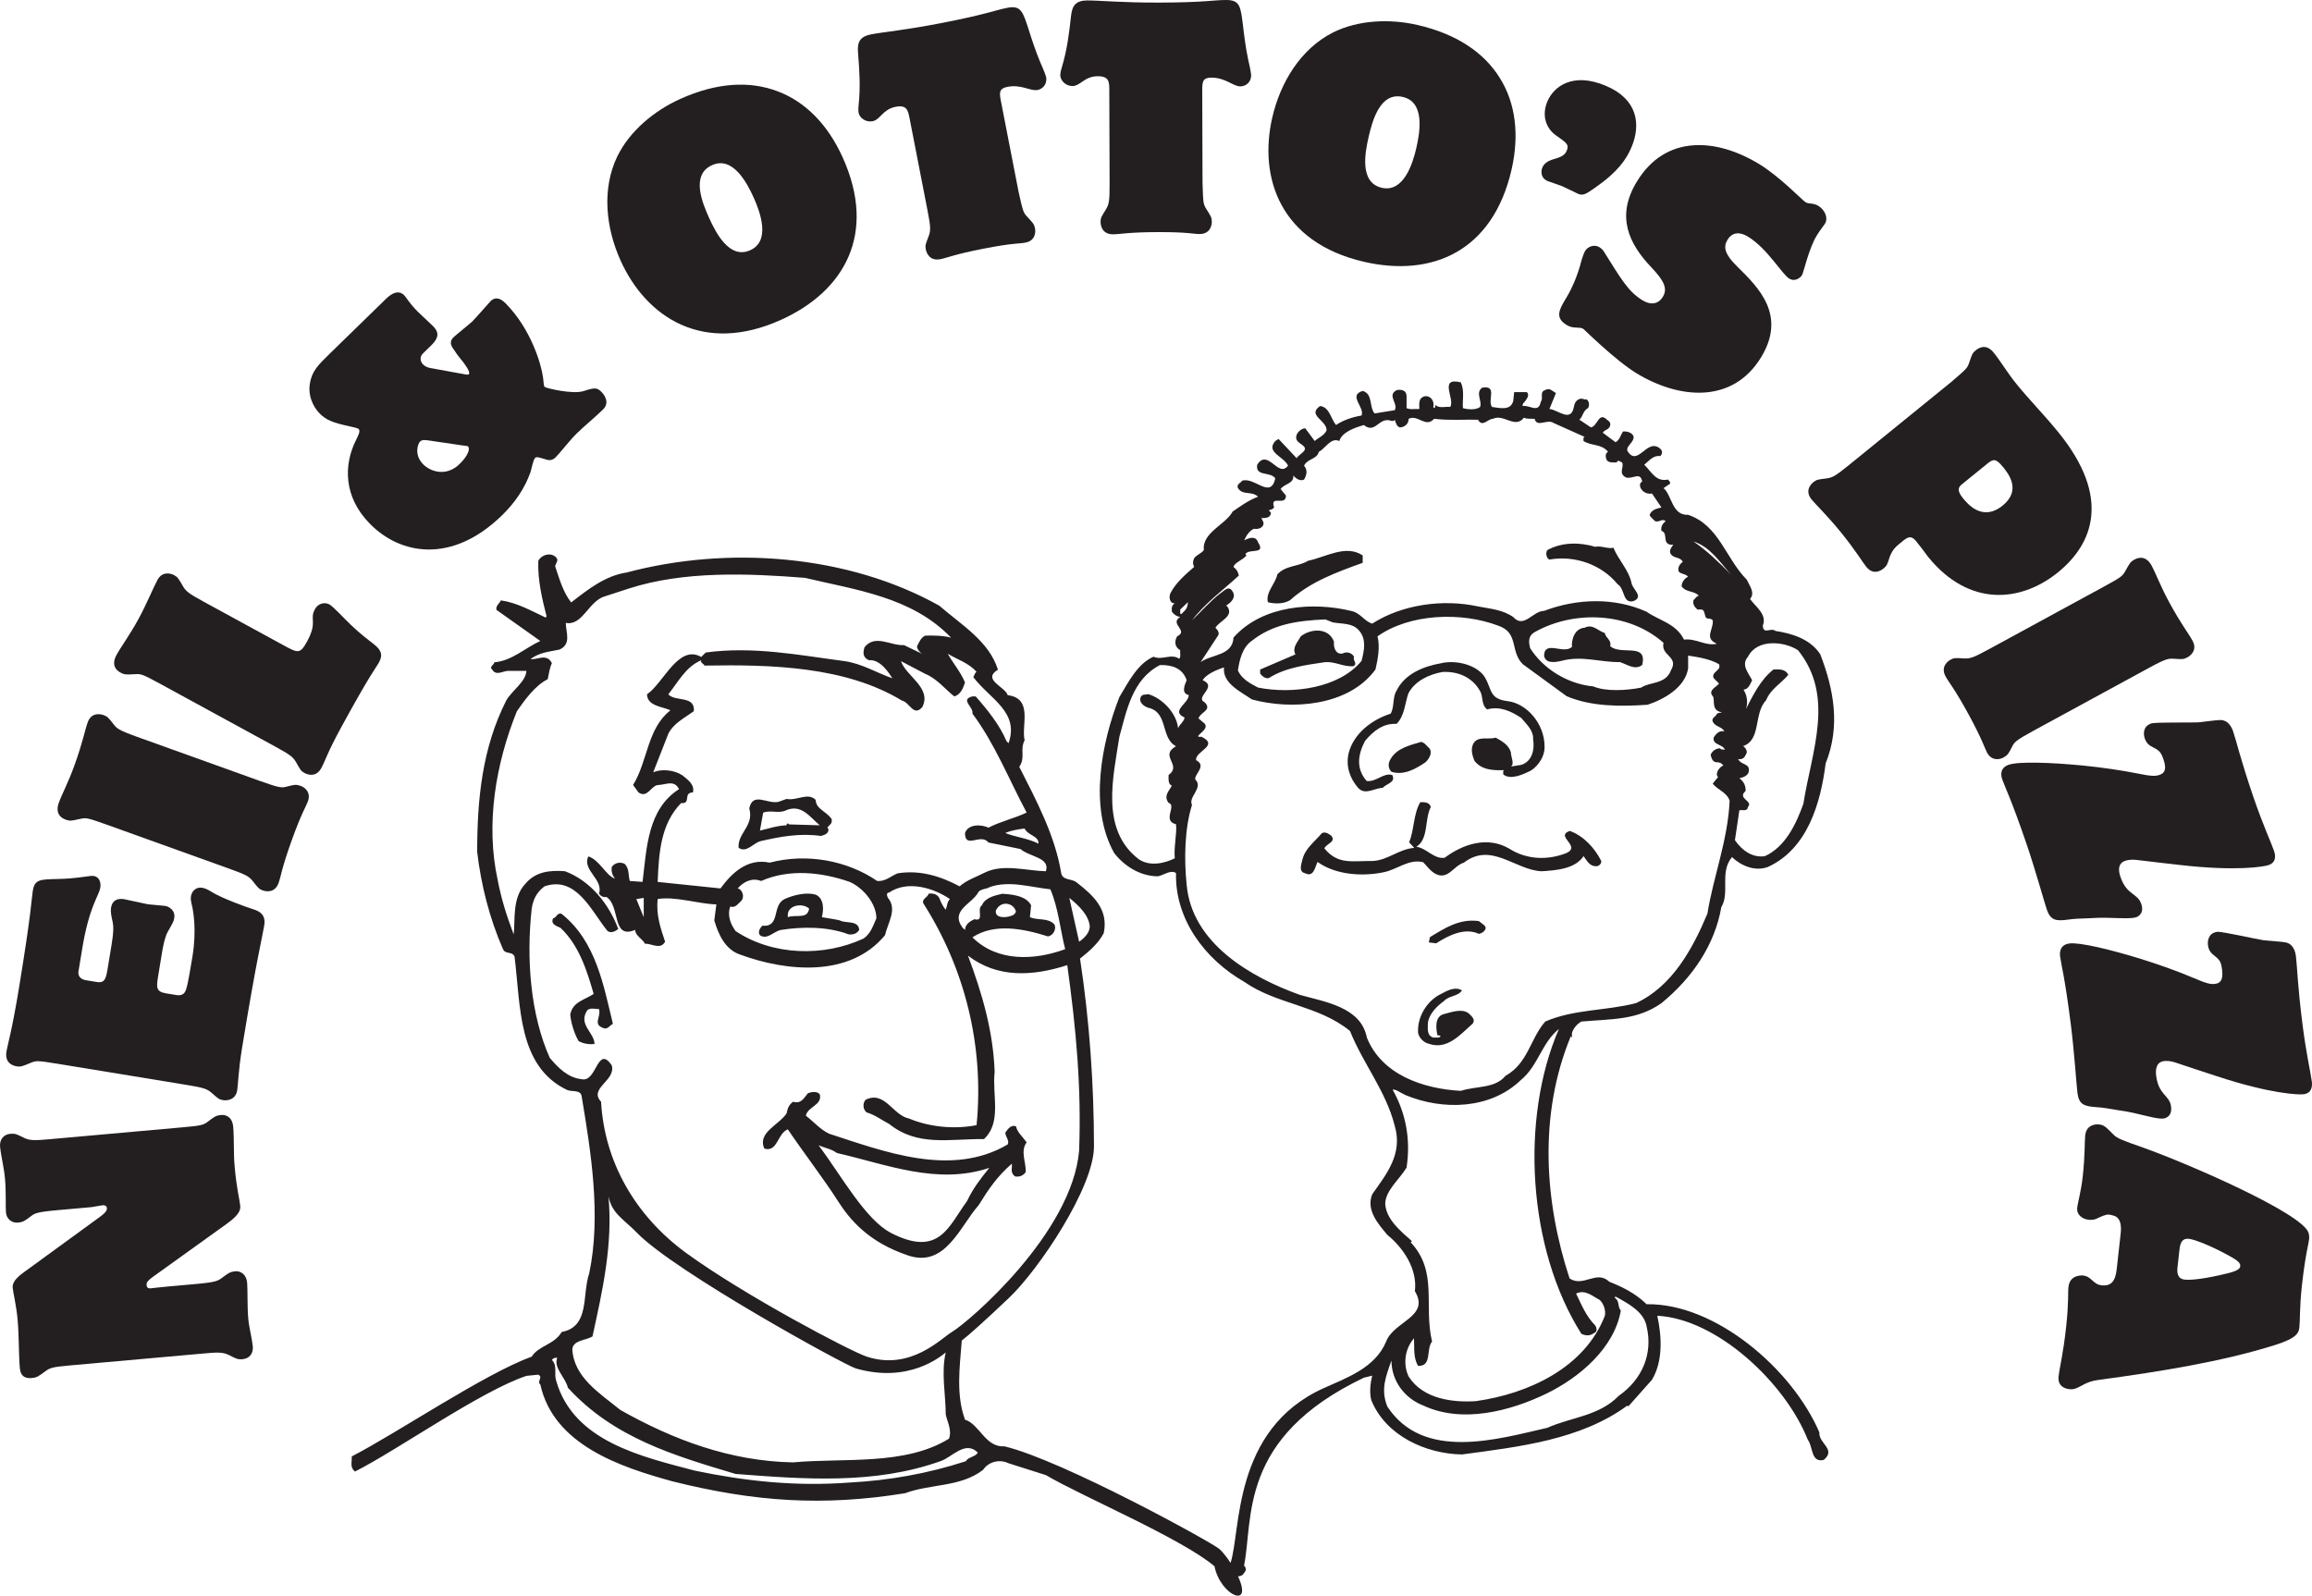 <?xml version="1.0" encoding="utf-8"?>
<!-- Generator: Adobe Illustrator 16.0.0, SVG Export Plug-In . SVG Version: 6.00 Build 0)  -->
<!DOCTYPE svg PUBLIC "-//W3C//DTD SVG 1.1//EN" "http://www.w3.org/Graphics/SVG/1.1/DTD/svg11.dtd">
<svg version="1.1" id="Layer_1" xmlns="http://www.w3.org/2000/svg" xmlns:xlink="http://www.w3.org/1999/xlink" x="0px" y="0px"
	 width="579.488px" height="400px" viewBox="-114.745 -79.205 579.488 400" enable-background="new -114.745 -79.205 579.488 400"
	 xml:space="preserve">
<path fill="#231F20" d="M81.071,153.898c5.128-0.818,11.59-0.893,16.863,1.112c1.116,0.148,2.083-0.146,2.673-1.112
	c-0.146-2.526-3.564-1.559-4.828-2.379c-1.187-0.296-2.97-0.519-4.532-0.816c0.446-1.633,0.669-4.68-1.558-5.646
	c-2.379-0.669-5.498,0.074-7.8,1.116c-3.269,1.633-0.891,7.056-5.572,6.684c-0.592,0.594-1.188,1.559-0.592,2.379
	C77.583,156.498,79.215,154.192,81.071,153.898z M82.707,150.182c0-2.524,3.715-3.117,5.348-1.633
	c-0.375,2.748-3.195,1.413-5.348,2.153V150.182z M93.7,126.113c-1.262-1.93-3.936-2.449-4.01-4.827
	c-2.008-1.931-4.681,0.298-7.278-0.223l-2.083,0.743c-2.745,0.595-6.386-2.601-7.278,1.636c1.264,4.382-2.97,6.164-2.673,9.876
	c1.932,1.339,3.566-1.038,5.35-1.633c5.124-1.19,10.027-2.079,15.299-1.337c0.668-0.224,1.635-0.37,1.858-1.338
	c0-0.297,0.075-0.595-0.296-0.742C93.253,127.452,93.922,127.305,93.7,126.113z M83.005,127.452l-0.297-0.296
	c-0.15,0.147-0.37,0.296-0.296,0.52c-2.379,0.074-4.757,0.889-6.686,1.335l0.816-4.53c2.079-0.666,3.786,0.295,5.644-0.521
	c3.937-1.785,6.166,1.782,8.543,3.716L83.005,127.452z M36.431,178.484c1.112,0.521,1.632-0.668,2.45-1.038
	c-2.305-9.362-4.163-20.65-12.852-27.558c-1.114-0.446-1.338,1.041-2.154,1.112c-0.667,1.56,0.965,1.93,1.858,2.376
	c4.603,4.311,6.611,10.625,8.318,16.565c-2.303,1.561-5.199,1.932-5.866,5.124c0.148,2.082,1.038,4.905,2.079,6.686
	c1.187,0.671,2.525,0.893,4.01,0.744c-0.073-2.823-3.862-4.68-2.079-8.025c0.596-1.335,2.229-0.664,3.196-0.74
	C35.983,175.737,33.753,177.52,36.431,178.484z M82.707,203.889c4.086,6.017,9.285,12.812,12.395,17.715
	c3.111,4.902,7.798,10.586,17.828,13.926c9.291,3.099,12.937-7.352,17.617-12.624c2.378-3.864,4.678-7.282,8.318-10.398
	c0.149,1.112-0.519,2.227,0.816,3.193c1.116,0.148,2.008-0.148,2.676-1.115c0.074-2.451-1.411-5.274,0.223-7.428
	c-1.116-1.56-2.303-2.45-2.674-4.011c-1.263-0.521-2.079,0.744-2.675,1.56c0,1.037,1.116,2.005,0.596,2.972
	c-14.113,8.317-30.976,1.781-44.718-2.675c-2.155-0.967-3.938-3.048-5.866-4.53c0.444-2.304,4.157-2.6,3.49-5.351
	c-0.667-0.891-2.153-0.593-2.97-0.296c-1.04,1.263-1.709,2.746-3.716,2.155c-1.114,0.742-1.411,1.782-1.632,2.897
	c-1.858,2.895-7.428,4.828-5.573,8.84C80.182,209.683,80.031,205.003,82.707,203.889z M95.038,209.832
	c12.406,2.823,25.107,8.098,38.182,3.716c-2.154,2.674-4.083,5.125-5.572,8.317c-4.605,6.24-6.918,14.225-19.015,8.024
	c-6.493-3.329-12.555-14.487-18.199-21.988C91.991,208.569,93.626,208.792,95.038,209.832z M273.604,61.064
	c6.389-1.114,13.074,1.262,17.086,6.165c1.932,1.189,1.19,4.979,4.012,4.237c2.674-1.114-0.3-2.972-0.521-4.533
	c-0.67-3.269-3.27-5.719-4.531-8.84c-1.339,0.374-3.194-0.593-4.533-0.22c-3.936-1.19-8.392-1.19-12.033,0.816
	C272.562,59.43,272.863,60.768,273.604,61.064z M253.251,174.714c-1.782-1.112-4.083-0.223-5.866,0.226
	c-2.6,0.519-2.229,3.49-1.856,5.347c0.295,0.074,0.594,0,0.815,0.299c-0.446,0.518-1.262,0.224-1.858,0.295
	c-1.705-0.52-1.335-2.377-1.335-3.787c0.373-2.153,2.153-4.013,4.011-5.351c1.262-1.411,3.489-1.112,4.531-2.673
	c-1.637-1.041-3.64,0-5.126,0.815c-3.79,1.783-6.167,6.018-5.869,9.882c0.298,1.262,1.413,2.374,2.675,2.673
	c4.679,1.635,7.948-2.378,10.994-5.049C255.185,176.277,253.994,175.46,253.251,174.714z M208.609,71.241
	c5.199-4.679,11.81-7.057,18.197-9.36v-1.856c-4.231-2.825-9.285,0.445-13.667,1.334c-2.374,1.489-5.645,1.118-7.726,3.421
	c-0.518,2.449-2.971,4.458-2.377,6.98C204.819,72.208,207.047,72.208,208.609,71.241z M288.833,82.753
	c0.448-1.485-1.189-2.078-1.337-3.269c-1.709-0.521-3.046-2.376-5.051-1.337c-2.379,0.147-3.346,2.749-3.195,4.828
	c-2.153,1.932-6.833-1.784-6.981,2.155c0.294,2.078,2.823,1.707,4.308,1.336c5.199-1.412,9.655,0.371,14.707,0.298
	c2.005,0.667,3.712,2.08,5.571,0.742C298.268,81.715,291.508,85.206,288.833,82.753z M297.97,247.734
	c-2.822-2.745-6.018-4.307-9.359-5.645c-3.196-3.044-6.465,1.486-9.952-0.816c-6.315-19.24-7.8-41.081,0.296-60.688l0.296,0.295
	v-1.113c0.294-1.112,1.262-2.302,2.377-2.897c7.654-0.669,13.892-0.297,20.056-4.604c7.8-6.39,13.371-14.633,15.006-24.067
	c2.229-3.715-0.519-8.69,2.673-12.553c2.229,2.151,5.795,3.71,9.064,2.449c9.807-4.534,13.148-15.822,14.412-25.926
	c3.789-9.359,2.004-18.719-1.338-27.336c-2.45-3.863-7.205-5.273-11.215-5.87c-1.19-0.965-3.045,1.042-3.195-1.335
	c1.116-2.823-1.707-4.606-3.194-6.686c1.339-1.56-0.149-3.345-0.818-4.828c-5.346-5.422-6.979-13.667-14.704-16.268
	c-4.089,0.223-4.089-5.051-6.167-6.685l1.634-1.115c0.146-0.444-0.298-0.741-0.518-1.04c-3.047,0.668-4.162-2.005-5.943-3.715
	c1.261-1.042,2.302-2.451,4.01-2.154c0.592-0.667,0.592-1.262,0-1.858c-3.344-2.897-5.645,4.828-8.243,0.521
	c-0.374-1.188,1.632-2.079,1.561-3.492c-0.15-0.965-1.561-1.485-2.677-1.336c-0.593,0.891-0.814,2.152-1.855,2.674l-3.195-2.379
	c0.446-0.742,1.19-0.669,1.635-1.335c0.52-0.82,0.224-1.412-0.597-1.934c-2.079-2.078-2.303,1.634-4.008,1.934l-2.899-1.934
	c0.967-0.816,0.82-2.152,2.157-2.897c0.593-0.742,0.148-2.525-0.818-2.154c-1.263-0.667-2.451,0.296-2.675,1.634
	c-0.671,4.383-4.013,0.894-6.166,0.742l1.635-4.012c-0.893-0.445-1.561-1.411-2.676-0.742c-1.56,0.446-0.369,2.08-1.113,2.897
	c-0.592,3.047-2.674,0.818-4.53,1.115c-0.146-0.518,0.224-0.816,0.521-1.115c0.446-0.667,1.262-1.558,0.521-2.375h-3.196
	l-0.222,2.152c-0.592,2.528-3.269,1.858-5.349,1.561c-1.187-1.783,1.484-5.497-2.449-4.828c-1.782,1.262,0.074,3.416-0.522,4.828
	c-1.112,0.891-3.342,0.593-4.306,0.297c-0.148-2.154,0.444-4.31-0.519-6.462c-5.721-1.412-1.341,4.308-2.675,6.165
	c-1.268-0.148-2.75,0.446-3.716-0.52c0,0.296,0.075,0.667-0.297,0.816l-0.224-0.297c0.369-1.261-0.521-2.897-2.153-2.673
	c-1.783,0.52-1.265,2.154-1.339,3.193c-1.112-0.073-2.303,0.226-3.195-0.222v-2.97c0-1.411-1.112-1.783-2.449-1.56
	c-2.6,1.338,0.448,3.345-0.519,5.051c-1.708,0.298-3.417,0.521-5.052,0.816c-1.413-1.707-0.375-4.899-2.972-5.645
	c-3.788,1.117,0.595,4.087-0.294,6.168c-2.306,0.373-4.68,1.188-6.389,2.377c-1.337-1.561-1.635-4.531-4.012-4.755
	c-3.343,2.303,1.71,3.566,1.634,6.093c-0.596,1.335-2.005,1.781-2.969,2.673l-2.38-3.195c-0.966,0.073-1.782,0.818-2.152,1.634
	c-0.522,1.485,0.665,1.932,1.557,2.674c1.635,1.263-1.037,2.154-1.557,3.195l-4.533-4.83l-0.817,0.521
	c-2.523,2.825,2.154,3.863,3.195,6.166c-2.449,3.269-5.051-4.458-7.726-0.226c-0.521,3.045,3.27,1.635,4.53,3.416
	c-1.187,5.35-5.199-0.445-8.318,0.596c-0.37,0.593-1.486,0.893-1.04,1.858c1.265,1.931,3.343,0.594,5.052,2.154
	c-2.303,0.816-4.531,2.45-6.387,3.715c-1.711,3.268-7.726,5.271-7.207,9.656c-0.743,0.967-1.783,1.112-2.449,2.079
	c-0.373,0.891-0.373,1.261,0,2.152c-2.157,1.859-4.608,4.012-5.869,6.462c-0.521,0.893-0.37,2.675,1.038,2.675
	c-0.815,0.445-0.815,1.262-0.74,2.08c0.519,0.741,1.261,1.187,2.077,1.337c-2.823,1.706,2.229,3.416-0.742,4.828
	c-0.74,1.188-0.669,2.673,0.742,3.487c-0.072,0.745,0.224,1.563-0.225,2.158c-2.005-1.413-4.306,0.445-6.459-0.521
	c-3.937,1.708-6.24,6.24-8.543,10.103c-4.457,11.366-7.726,27.559-1.338,39.073c2.45,3.193,6.462,5.866,10.994,5.866
	c1.486-0.298,3.197-1.708,4.533-0.817c-0.298,11.514,7.204,21.619,17.087,27.263c8.17,5.721,18.643,5.869,26.518,12.332
	c3.343,8.318,8.987,15.003,11.214,23.77c2.082,7.056-2.08,12.108-5.644,17.158c-1.56,3.861,1.336,7.279,3.787,10.177
	c4.013,3.269,7.58,8.54,6.91,14.111c3.861,6.463-5.275,7.504-7.206,12.628c-2.747,6.611-9.854,9.07-15.748,11.735
	c-22.878,10.345-20.622,35.943-23.256,43.756c-0.789-1.219-1.769-2.552-2.787-3.477c-1.763-1.604-39.317-22.251-53.878-25.74
	c-4.828,0.301-6.239-5.568-9.88-6.685c-2.303-6.165-1.337-13.223-0.816-19.832c1.847-1.449,5.581-4.757,11.875-10.736
	c7.427-7.056,21.257-27.668,21.257-37.919c0-15.38-1.116-31.567-3.495-47.096c2.153-1.708,4.607-3.787,5.943-6.387
	c1.264-6.015-2.673-9.508-6.981-12.85c-1.262-0.818-3.49-0.37-3.712-2.378c-1.561-9.286-6.166-17.977-10.476-26.444
	c1.634-2.45,0.075-4.162,1.338-6.685c-0.893-3.641,2.229-10.474-4.235-11.291c-0.667-2.154-6.537-3.863-2.451-6.389
	c-2.228-7.131-9.136-11.215-14.707-16.043C97.719,59.778,67.708,57.55,42.305,64.31c-5.349,0.815-9.582,4.16-13.891,7.503
	c-2.005-2.525-2.97-5.944-4.012-9.065c0.075-0.741,0.967-1.413,0.297-2.154c-1.262-1.487-3.787-0.742-4.529,0.818
	c-0.15,4.977,0.963,9.434,2.078,13.891l-0.23,0.3c-3.64-1.708-7.133-3.712-11.217-4.308c-0.371,0.818-1.336,1.338-1.115,2.379
	c3.641,2.6,7.355,5.201,10.994,7.798c-3.861,1.783-7.129,4.977-11.512,5.348c-0.075,0.667-1.413,1.115-0.521,1.858
	c1.04,1.707,2.823,0.149,4.235,0.298h4.31c-0.148,2.75-3.566,4.828-5.052,7.427c-6.017,11.888-7.282,24.663-7.282,37.956
	c0.967,8.324,3.122,16.716,6.466,24.37c0.667,1.411,2.302,0.444,2.897,1.855c1.56,12.329,0.742,27.484,13.146,33.426
	c1.264,0.594,3.566-0.222,3.716,1.858c2.228,13.371,4.902,29.637,1.855,44.121c-1.855,5.425,0.225,13.371-6.906,14.707
	c-1.858,3.196-5.795,3.418-7.503,6.168c-11.958,4.384-33.599,19.081-45.112,25.024c0.075,1.484-0.52,2.749,0.817,3.79
	c10.844-5.499,31.445-20.124,42.959-23.984l2.972-0.301c1.334,0.672-0.449,1.636,0.517,2.452
	c3.344,15.229,20.206,20.728,33.13,24.291c20.502,5.122,37.659,6.312,58.312,2.972c6.312-2.38,13.966-1.487,19.535-5.869
	c1.487-2.155,4.235-2.675,6.39-1.637l9.359,2.972c9.063,5.349,33.854,15.787,42.248,22.844c1.482,7.386,9.795,10.885,5.896,2.528
	c0.611-0.02,1.171-0.207,1.514-0.831c0.593-0.669,0.593-1.263,0-1.859c2.378-11.661-1.578-32.035,30.039-47.103l2.08-0.516
	c-0.446,1.857-0.741,4.16-0.224,6.165c3.642,8.915,13.669,13.445,22.733,13.591c14.335-1.93,29.712-3.638,41.447-12.254l0.225,0.222
	l5.941-6.685c2.823-4.683,2.451-10.996,1.336-16.046c14.934,0.741,32.077,16.81,37.722,31.073c1.339,1.708,0.742,5.866,4.012,5.052
	c3.196-2.675-1.338-4.086-1.114-6.908C334.354,263.803,315.053,247.44,297.97,247.734z M322.779,119.079
	c0.074-1.261-0.446-2.377-1.559-3.193c0.74-0.149,2.303-0.597,2.377-1.858c0.222-1.932-2.005-1.412-2.675-2.97
	c0.892,0.222,1.637-0.3,1.858-1.041c0.668-0.742,0.076-1.633-0.522-2.155h-0.223c4.757-1.483,2.676-8.172,5.869-11.513
	c1.187-2.897,3.79-4.232,5.571-6.387c-0.74-1.634-2.6-1.339-3.712-1.339c-3.202,2.495-5.181,6.526-6.907,9.925
	c0.538-1.607,0.341-3.382-0.599-4.873c1.265-0.074,1.711-1.483,2.157-2.377c-0.967-1.858-2.825-3.863-1.042-5.869
	c2.302-4.606,9.139-3.863,12.554-1.636c9.284,11.59,3.418,25.257,1.337,38.481c-1.783,4.977-4.454,10.771-9.655,13.145
	c-3.121,0.446-5.719-1.411-7.504-4.01l1.115-7.502c0.744-0.148,2.005,0.372,2.155-0.816
	C324.786,121.53,320.552,121.01,322.779,119.079z M158.401,153.08c-0.074,1.633-1.412,2.897-2.674,3.79
	c-0.82-3.642-1.637-7.282-2.454-10.995C155.652,147.805,158.177,150.182,158.401,153.08z M152.235,158.725
	c-7.651,2.823-17.012,3.267-23.249-2.968c5.569-3.642,12.777-2.157,18.941-0.227c1.338-0.22,2.155-1.858,1.634-2.971
	c-1.558-1.783-4.233-0.967-6.165-1.857l0.298-2.971c-1.261-2.523-5.2-2.75-7.206-2.896c-1.932,0.446-4.307,0.962-5.124,2.896
	c-1.411,0.892,0.743,4.161-1.856,3.491c-1.188,0.521-2.305,1.263-2.379,2.675l-0.593-0.521c-3.269-4.456,2.45-5.939,4.012-9.063
	c0.742-0.744,2.377-0.744,2.674-1.112c4.902-1.782,10.326,0,15.301,0.521C150.526,148.4,150.972,153.749,152.235,158.725z
	 M134.851,149.07c1.227-2.71,4.588-1.947,5.053,0.294l-0.225,0.298C139.67,150.56,134.473,151.705,134.851,149.07z M145.548,132.28
	c-2.599-1.339-6.315-1.781-8.32-2.674c1.487-0.67,3.492-0.964,4.83-1.116C143.023,130.349,145.622,130.275,145.548,132.28z
	 M130.022,89.196c-0.517,0.371-0.517,0.891-0.816,1.338c4.161,5.495,11.588,8.689,8.84,16.563l-0.52-0.518
	c-1.709-4.086-4.905-8.024-7.727-11.217h-0.816c-3.196,0.816,0.371,2.674,0,4.307c5.645,7.578,9.136,16.492,13.593,24.812
	c-2.899,1.41-6.539,2.229-9.583,3.788c-1.487-0.742-4.979-1.113-5.869,1.338c0,4.161,3.937-0.076,5.869,2.377l8.022,1.633
	c2.303,2.008,7.501,2.082,6.389,5.573c-4.681-0.074-10.621-1.933-15.229,0.296c-2.153,1.112-4.68,1.934-6.389,3.492
	c-4.751-2.525-9.879-4.16-15.522-3.27c-1.708,0.67-3.046,2.08-5.127,1.931c-7.502-5.122-17.604-7.056-26.963-4.604
	c-5.573-1.187-9.51,2.6-12.332,6.464l-15.745-1.633c0.296-7.282,0.741-14.487,5.866-19.762c2.673,0.224,0.371-2.6,2.97-2.672
	c0.518-2.006-1.411-3.27-2.673-4.312c-2.08-1.336-5.199-1.633-7.278-0.742l3.786-9.657c1.341-2.674,4.161-4.012,6.39-5.645
	c0.374-4.012-4.678-2.303-6.39-4.236c2.529-3.194,4.383-6.906,8.247-8.542c-0.294,0.667,0.593,0.816,0.818,1.338
	c16.862-0.296,35.357,0.22,49.47,8.764c2.005,0.449,2.897,4.163,5.125,1.635c2.454-4.83-4.158-7.798-5.346-11.514l6.087,3.194
	c2.973,1.189,5.202,4.086,7.282,5.646c1.559-0.445,2.229-2.08,2.674-3.492c-1.038-2.6-3.416-5.421-4.308-7.206
	C125.194,86.153,127.946,86.896,130.022,89.196z M70.155,143.498c1.483-1.709,3.639-2.748,5.866-1.859
	c7.057-3.117,15.155-2.228,22.211,0.227c3.491,1.559,6.684,5.494,6.684,9.136c-0.816,1.781-1.338,3.715-3.193,5.051
	c-9.878,4.604-22.73,4.382-32.092-1.859c-1.26-1.706-2.152-3.936-1.336-6.164c1.189,0.446,1.859-0.595,2.676-1.335
	C72.009,145.726,71.342,143.721,70.155,143.498z M31.081,191.333c-3.491-0.37-5.87-2.819-8.023-5.347
	c-4.828-10.771-5.94-24.734-4.531-37.438c0.37-2.379,1.266-4.083,3.195-5.57c8.024-2.749,11.735,6.238,15.822,11.215
	c0.891,0.595,1.932,0.074,2.674-0.52c-2.303-6.239-6.982-12.108-13.371-14.485c-3.937-0.296-7.428,0.149-9.954,3.195
	c-3.341,3.565-2.452,9.21-2.896,12.628c-1.782-4.68-3.121-8.99-4.011-13.669c-3.044-13.965-0.518-29.043,4.828-42.266
	c2.006-2.897,4.605-6.465,7.725-8.023c0.3-1.338,0.446-2.749,1.042-4.012c-1.264-2.6-3.787-0.742-5.35-1.041
	c2.379-1.707,4.457-1.781,7.278-2.376c3.046-1.411,1.56-4.309,1.56-6.685c4.235,0.815,5.722-5.574,9.88-6.686l5.944-1.932
	c13.818-4.457,29.863-3.79,44.124-2.674c12.7,3.045,26.815,4.754,36.622,15.005c-1.709-0.521-4.531-0.596-6.466-0.521
	c-1.112,0.446-1.558,1.709-2.078,2.674c0,0.743,0.816,1.783,1.856,2.154l-5.122-2.449c-3.27,0.221-7.208-2.825-9.882,0.517
	c-0.445,1.412-0.445,2.599,1.114,3.27c2.897-0.298,5.126,3.416,5.868,4.53c-4.012-1.411-7.725-3.713-12.033-4.307
	c-11.291-1.487-22.879-3.789-34.765-2.154l-1.115,1.114c-5.718-3.27-9.434,6.535-13.593,9.358c0.077,2.972,3.79,3.046,5.87,4.011
	c-5.87,4.607-5.647,12.704-9.361,18.721l1.339,1.857c2.302,1.633,3.194-1.857,5.051-1.857c1.856-0.077,3.936-1.338,5.123,1.041
	c-7.873,5.048-8.097,14.704-9.135,23.25l-3.195-0.227c-0.444-1.411-0.072-3.191-1.338-4.308c-1.038-0.521-2.449-0.297-3.194,0.816
	c-0.147,1.117,0.149,2.08,0.82,2.899c-2.154-0.595-3.866-4.68-6.686-5.571c-1.634,3.49,3.861,5.719,2.674,9.359
	c0.445,0.591,1.041,0.962,1.857,0.816c3.567,2.229,1.262,10.771,7.206,8.246c0,1.483,2.005,2.374,2.45,3.489
	c1.635-0.148,3.863,1.633,5.052-0.521c-1.113-3.342-2.302-6.684-1.856-10.697c4.454-0.743,10.323,1.265,14.706,1.339l-0.521,4.01
	c0.967,3.344,2.676,7.279,6.389,8.544c11.665,4.309,27.561,5.869,36.4-4.828c0.742-3.195,3.116-6.463,0.742-9.36
	c-0.225-0.37-0.52-1.337,0.296-1.337c4.606-3.121,11.068-1.187,15.229,1.633c-0.745,0.745-0.67,1.783-1.041,2.675
	c-0.816-0.892-1.338-2.229-1.632-2.971c-0.596-0.965-1.56-1.191-2.676-1.038c-0.147,0.891-1.707,1.263-1.336,2.375
	c10.472,16.415,15.3,35.805,13.369,55.639c-5.645,1.112-11.884,0.444-16.861-1.635c-4.16-0.814-6.089-7.056-10.917-4.754
	c-0.818,0.818-0.744,2.45,0.22,3.195c2.079,0.592,3.79,1.931,5.648,2.895c7.131,5.72,15.003,3.715,23.769,3.789
	c4.53-4.232,2.005-10.994,2.674-16.862c-0.371-10.175-3.12-19.61-6.686-29.118c7.353,5.648,16.121,5.203,24.886,2.381
	c2.229,16.04,3.565,30.677,2.97,46.497c-1.782,20.798-27.753,43.011-31.84,45.425c-2.738,1.62-10.399,9.84-21.421,6.204
	c-4.051-1.341-30.573-15.306-45.162-25.927c-13.005-9.472-20.579-23.102-21.395-37.956c-3.194-3.416,3.79-5.275,2.673-9.137
	C34.944,182.57,34.869,192.153,31.081,191.333z M46.603,145.875v4.828l-1.856-4.53L46.603,145.875z M33.753,255.812
	c2.525-11.514,5.128-23.027,4.012-35.061c0.965,4.382,3.75,5.585,7.206,9.138c9.463,9.73,52.048,33.15,54.82,33.946
	c13.323,3.825,21.392-3.121,22.507-4.012c-1.187,4.975,0,10.697,0,15.525c0.297,1.631,1.634,3.937,0.817,6.089
	c-11.068,6.835-26.369,4.754-39.073,5.942c-15.822-0.296-30.158-5.721-43.306-13.148c-5.124-4.155-11.661-8.169-12.033-15.225
	C28.925,256.702,32.048,256.853,33.753,255.812z M127.351,287.084c-9.583,3.118-19.313,4.827-29.117,5.347
	c-13.744,1.038-26.223-0.37-38.778-2.972c-13.222-3.489-30.38-7.277-34.764-22.43c-0.667-1.934,0.371-3.79-1.112-5.349
	c0.371-0.446,0.816-0.592,1.336-0.518c-0.965,2.599,2.079,4.902,2.675,7.501c11.512,12.626,26.892,17.082,42.041,21.616
	c17.385,1.335,34.842,2.674,51.33-3.195c2.823-0.893,6.24-5.349,9.361-2.153C129.726,286.044,127.946,285.97,127.351,287.084z
	 M319.067,64.78c-2.972-3.046-6.241-6.166-9.362-8.249C313.864,57.873,316.17,61.509,319.067,64.78z M195.758,65.078
	c-0.148-0.82-0.521-1.562-1.335-2.156c0.22-1.112,2.302-1.707,3.264-2.896l-0.296-0.297c0.818-1.558,5.274,0.222,3.195-2.97
	c-0.592-1.783-2.303-1.113-3.489-0.52c0.518-1.115,1.262-2.377,2.449-2.897c1.113,0.222,2.599-0.295,2.379-1.634l-0.521-1.038
	c0.964,0,2.152,0,2.377-1.116c0.146-0.371-0.3-0.517-0.521-0.816c0.447-0.222,1.037-0.222,1.337-0.742
	c-1.114-3.341,2.97-0.147,2.97-2.97l-1.335-1.635c0.963-1.411,3.34-1.265,3.193-3.417c0.667,0.893,1.783,1.485,2.674,1.04
	c0.668-1.114,0.967-2.377,0-3.49c0.967-1.858,3.268-1.56,3.714-3.492c1.561-0.668,2.972-3.716,5.126-2.674
	c0.669-2.228,3.79-3.345,6.166-4.011c2.973,2.377,3.713-2.229,6.908-1.042c0.297,0,0.669,0.076,0.817-0.297
	c0.298,0.744,0.443,1.709,1.336,1.934c1.188-0.076,2.155-0.896,2.155-2.157c2.304-1.188,4.234,2.378,6.388,0
	c4.159,0.446,6.982,0.149,10.995,0.223c1.112,2.005,2.448-0.223,3.713-0.223c2.748-1.338,5.571,2.601,7.801-0.296
	c0.742,0.371,1.41,0.226,2.673,0.296c0.595,2.303,3.195-0.071,4.757,1.042l7.797,3.49c-0.518,0.149-0.221,0.742-0.298,1.042
	c2.231,1.336,4.311,0.593,6.167,2.674c-0.893,0.445-0.596,1.635-0.3,2.154c0.597,0.667,1.562,0.52,2.455,0.52
	c0.37-0.82,0.816-0.148,1.335,0c0.67,1.115-1.112,2.749,1.04,3.79c1.709,0.445,3.566-1.561,4.013,1.038
	c-0.817,0.3-0.593,1.412-0.223,1.858c0.446,0.744,1.484,1.336,2.676,1.114l2.375,3.491c-1.112,0.296-2.447,0.52-2.969,1.858
	c0.224,0.667,0.893,1.038,1.336,1.558c1.043,0.447,1.785-0.742,2.674,0c-0.743,0.668-1.261,1.412-1.041,2.452
	c1.934,0.594-0.22,3.639,2.972,3.49c-0.517,0.668-1.188,1.561-0.592,2.377c0.815,1.114,2.229,0.593,2.971,1.858
	c-0.742,0.67-1.337,1.335-1.04,2.45c0.592,0.745,1.708,0.52,2.38,1.336c-0.743,0.225-1.636,1.337-1.636,2.378
	c1.114,1.633,3.12,1.038,4.311,2.378c-0.595,0.073-0.893,0.742-1.337,1.113c-0.226,1.042,0.296,1.783,1.041,2.377
	c1.783-0.223,1.482,0.298,1.929,1.635c0.148,0.967,1.337,0.296,1.857,1.04c0.297,2.229-2.304,4.457,1.042,5.868
	c-2.825,0.668-5.202-1.411-8.245-1.038c-2.008-4.086-6.239-4.757-9.361-6.981c-8.098-3.641-17.456-3.345-25.7-0.224
	c-2.823,0-5.05,4.531-7.727,1.561c-2.601-1.859-5.794-2.083-8.838-2.675c-8.916-1.933-19.093-0.449-26.521,4.308
	c-2.153-0.669-2.826-2.674-5.35-3.194c-9.286-2.23-22.061-1.562-29.413,6.684c-0.223,4.606-5.499,4.161-8.247,6.167l4.234-6.461
	c0.668-0.745,0.074-1.561-0.521-2.155c1.041-1.783,4.753-2.823,2.97-5.348l-0.296-0.224c1.19-0.667,2.601-2.079,1.637-3.492
	c-0.967-1.781-2.306,0-3.197,0.521c-2.449,1.931-4.829,4.604-6.981,6.686C187.215,72.06,191.819,68.715,195.758,65.078z
	 M304.062,88.847c-1.339,3.564-5.349,2.823-7.43,4.308c-3.714,0.741-8.914,1.038-12.034-0.296
	c-6.385-0.596-12.554-4.383-15.819-9.583c-0.446-1.708-0.446-3.121,1.112-4.011c9.879-5.569,23.622-5.053,32.313,2.674
	C301.461,85.28,306.142,85.28,304.062,88.847z M226.511,86.469c-5.573,6.834-17.309,8.392-25.927,6.686
	c-1.857-0.965-4.16-2.154-5.053-4.308c0.374-2.45,1.042-5.719,3.493-7.427c5.271-4.161,11.364-5.053,18.422-5.349l1.855,0.741
	c2.378,0.447,5.053,0.076,6.686,2.154C227.773,81.121,227.177,83.944,226.511,86.469z M181.048,73.618l1.934-1.857
	c0.074,0.299-0.152,1.56-0.818,2.155l-0.816,0.817C180.824,74.734,181.196,73.988,181.048,73.618z M180.53,103.331
	c-0.372-3.787-3.938-7.502-7.503-8.542c-0.593,0.224-1.483-0.074-1.858,0.742c-0.594,1.413,0.967,2.378,1.858,2.674
	c5.126,1.113,3.047,7.578,6.982,9.656c-4.308,2.45,1.633,4.681-1.859,7.206c0,1.042-0.148,2.303,0.818,2.674
	c-0.666,1.337-2.154,2.526-0.818,4.311c2.155,0.592-1.706,4.527,1.859,5.349c0.298,2.08-0.594,5.866-0.298,8.542
	c-2.525,1.263-6.238,2.155-9.062,0.222c-9.656-7.428-6.386-20.502-4.828-30.679c1.783-6.386,3.193-14.411,10.175-17.976
	c2.972-0.074,5.646,0.742,6.687,3.79c-0.521,1.189-1.411,3.341,0.518,3.715c0.074,2.078-4.679,4.008-1.038,5.644
	C182.015,101.698,180.902,102.367,180.53,103.331z M227.847,180.88c-1.487-7.651-10.475-8.913-16.786-10.694
	c-12.406-4.458-27.039-12.927-28.377-27.562c-0.669-6.535-0.521-14.112,1.338-20.056c-1.04-2.004,2.97-4.307,0.816-6.387
	c-0.295-1.263,2.972-3.416,0.223-4.828c-0.372-2.228,5.944-3.64,1.338-5.869h-0.742c-0.596-0.445,2.674-1.858,1.559-3.268
	l-1.559-1.338c0.446-1.56,3.49-2.079,1.559-4.013c-2.672-1.335,3.418-3.861-0.521-5.569c0.818-1.411,3.419-2.599,5.349-3.194
	c-0.445,3.936,4.086,6.016,6.983,8.022c9.807,2.675,24.216,1.784,30.975-7.503c0.595-2.6,1.187-5.572,0.521-8.317
	c8.096-5.724,21.022-6.165,30.232-2.675c5.274,1.781,2.897,6.387,6.167,9.657l10.993,8.021c6.239,2.674,13.667,2.6,20.28,2.153
	c4.086-1.336,9.433-4.307,10.177-9.134v-3.194c2.377,0.371,5.423,0.816,7.726,2.154c0.742,1.632-2.005,1.858-1.336,3.49l1.336,1.338
	c-0.371,0.816-2.896,1.632-1.559,3.193c0.666,0.742-0.521,3.565,2.153,4.011c0.296,0.297-1.041-0.146-1.339,0.817
	c-0.444,0.447-1.112,0.818-0.814,1.559c0.74,1.411,2.302,1.188,2.896,2.451c-1.187-0.373-2.153,0.669-2.672,1.558
	c-0.275,1.91,2.311,1.589,2.851,3.076c-0.283-0.244-0.99,0.112-1.22-0.401c-1.041,0-2.005,0.667-2.377,1.633
	c0.149,0.741,0.521,1.932,1.562,1.858c0.666,0,1.187,0.223,1.633,0.815c-0.967,0.297-2.229,2.08-1.337,2.897l-1.337,1.636
	c1.112,1.558,3.564,2.154,4.234,4.306c-0.445,9.955-4.086,19.018-5.57,28.304c-3.642,8.689-8.766,18.199-17.902,22.429
	c-7.428,1.935-15.525,1.486-22.732,4.605c-3.713,4.161-4.308,10.478-9.951,13.598c-2.676,3.268-7.429,2.524-11.218,3.787
	C241.884,193.734,231.561,190.166,227.847,180.88z M239.657,256.278c0.147,2.229-0.223,4.905,1.04,6.907
	c3.567,0.148,1.931-4.232,3.491-6.089c-2.155-9.137,1.56-17.456-5.348-24.884l0.295-0.301c-2.749-2.448-6.461-5.423-6.685-9.358
	c0.074-3.344,3.492-6.015,5.349-9.064c1.041-6.907-0.071-13.442-3.492-19.535c0.743-0.222,2.155,0.893,3.194,1.339
	c9.437,3.936,21.32,3.565,28.898-3.716c4.381-3.566,5.198-9.285,9.584-12.851c-9.734,22.433-7.878,55.116,5.643,76.437
	c1.188,0.521,2.155,0.521,3.195-0.222c0.891-0.296,0.595-1.412,0.297-1.858c-2.377-2.376-3.489-5.273-4.828-8.021
	c2.303-1.114,4.088,0.667,5.866,1.557c1.041,0.893,1.638,2.749,1.339,4.013c-5.051,12.998-19.091,19.535-32.312,21.392
	c-5.646,0.37-13.223-0.446-16.862-6.167C236.91,262.891,237.282,259.027,239.657,256.278z M290.985,270.691
	c-4.974,5.122-11.957,5.347-17.9,8.02c-12.63,2.897-31.126,8.395-40.113-5.347c-1.707-4.31-0.372-7.504,1.042-11.515
	c0,5.126,3.34,9.51,8.02,11.293c9.659,4.527,21.691,1.413,30.756-2.972c8.317-4.014,17.082-11.439,18.719-20.874
	c-0.893-0.89-0.222-2.448-1.561-3.193l0.223-0.299c3.121,1.707,7.133,3.789,7.8,7.502
	C299.604,260.142,296.854,266.601,290.985,270.691z M224.654,85.43c-0.669-1.113-1.932-1.336-2.9-0.817
	c-1.706,0.297-2.299-1.483-2.15-2.972c-1.339-3.639-5.869-3.269-8.32-1.334c-0.744,1.411-2.229,2.823-1.339,4.529l-8.838,3.788v1.04
	c0.592,0.67,1.187,1.265,2.154,1.116c4.234-2.674,9.213-3.27,14.189-4.011c2.523-0.15,4.456,1.188,6.981,1.038
	C225.692,87.138,224.205,86.396,224.654,85.43z M255.925,151.689c-4.902-0.67-8.542,1.781-12.256,4.013l-0.296,1.334l1.856,0.225
	c3.122-2.006,7.132-4.011,10.697-2.376c0.818-0.075,2.378-1.19,1.337-2.154L255.925,151.689z M241.474,106.768
	c-2.558,0.773-6.063,1.484-7.667,4.277c-0.653,1.069-0.714,2.198,0.179,3.209c3.09,1.01,6.117-0.713,8.557-2.377
	c0.951-0.893,1.724-2.318,1.069-3.39C242.78,107.716,242.484,107.064,241.474,106.768z M231.847,118.296
	c0.715-1.01,3.386-1.308,2.377-3.21c-2.138-0.714-3.979,1.783-6.416,1.487c-2.734-3.091-2.202-6.657-0.417-10.043
	c2.138-2.553,4.572-4.456,7.903-4.277c2.021-1.96,2.139-5.348,2.97-7.665c1.724-3.21,5.289-4.755,8.557-5.35
	c3.924-0.177,7.488,1.31,9.449,4.871c0.772,1.428,0.237,3.39,1.725,4.518c3.208-0.891,6.061,0.476,8.556,2.139
	c1.31,1.606,3.093,3.092,2.972,5.35c0.414,2.437-0.173,5.526-2.972,6.416l-2.614,0.419c1.012-0.594,0-2.438,0-3.626
	c-0.596-1.841-2.196-2.734-3.802-3.625c-1.842,0.595-4.396-0.536-5.588,1.488c-0.713,1.367-0.296,2.91,0.237,4.276
	c1.785,2.377,4.815,2.495,7.488,2.377c-0.416,0.178-0.177,0.656-0.238,1.07c1.869,1.586,5.355-0.199,6.623-0.792
	c1.271-0.597,3.74-2.936,3.74-6.117c0-5.943-4.599-10.874-9.212-11.438c-4.611-0.565-3.936-2.749-5.667-5.84
	c-1.731-3.087-7.13-4.692-11.29-3.625c-4.039,0.714-8.854,2.553-10.934,6.835c-1.07,1.662-0.478,4.042-1.484,5.761
	c-4.634,1.486-9.211,4.876-10.518,9.865c-0.774,3.27,0.294,6.36,2.375,8.737C227.448,120.256,229.768,118.296,231.847,118.296z
	 M244.813,139.719c3.341,1.924,4.613-1.815,7.325-2.666c6.91-5.291,12.786,1.795,19.464,2.146c3.574-0.221,8.424-0.54,10.564-3.796
	c0.915,1.228,1.522,2.666,3.389,2.52c0.673-0.122,1.381-0.983,0.886-1.598c-1.584-3.04-4.358-6.056-7.729-7.235
	c-3.848,1.324,2.966,3.766-0.827,5.541c-4.764,1.882-10.033,1.662-14.376-1.119c-5.517-3.205-11.627-1.08-16.154,2.299
	c-2.693,0.409-4.511-2.419-7.098-2.748c3.13-1.954,1.997-6.83,3.612-9.96c-0.246-1.2-1.585-1.255-2.625-1.226
	c-1.761,2.975-1.478,6.852-2.802,10.069l1.282,1.391c-3.803,0.288-6.595,3.07-10.323,3.285c-5.198-0.067-8.817,1.045-12.208-3.184
	c0.646-1.24,2.966-1.586,1.766-3.125c-0.648-0.473-1.588-1.181-2.429-0.621c-1.722,2.083-4.094,3.694-4.805,6.49
	c-0.188,0.96-1.171,3.149,0.671,3.521c2.113,1.056,2.439-1.458,3.093-2.843c4.476,3.234,11.221,3.738,16.696,2.555
	c3.301-0.679,6.237-3.382,9.769-2.489C243.025,138.007,243.513,138.848,244.813,139.719z"/>
<g>
	<path fill="#231F20" d="M-55.736,239.472c1.033-0.094,2.718,0.498,2.937,2.93c0.149,1.694,0.008,5.938,0.278,8.961
		c0.191,2.134,0.981,5.181,1.139,6.947c0.157,1.768-0.84,3.045-2.537,3.196c-1.251,0.112-1.566-0.084-3.432-1.031
		c-1.632-0.818-3.179-0.679-6.787-0.355l-32.777,2.927c-4.861,0.435-5.288,0.62-6.543,1.55c-1.602,1.181-2.016,1.516-3.346,1.635
		c-2.724,0.243-2.901-1.746-2.979-2.629c-0.276-3.093-0.188-7.929-0.542-11.905c-0.351-3.904-1.136-6.876-1.24-8.057
		c-0.166-1.84,1.866-3.208,2.977-4.052l18.822-13.709c1.742-1.267,1.843-1.795,1.803-2.239c-0.044-0.517-0.438-0.778-1.028-0.724
		c-0.445,0.038-2.412,0.438-2.78,0.471l-8.619,0.771c-5.156,0.458-5.645,0.801-6.55,1.473c-1.529,1.178-2.018,1.521-3.344,1.639
		c-1.546,0.136-2.83-0.937-2.972-2.557c-0.134-1.475,0.081-4.909-0.244-8.518c-0.243-2.725-1.049-5.921-1.23-7.981
		c-0.146-1.62,0.768-3.036,2.534-3.198c1.253-0.109,1.641,0.078,3.509,1.025c1.551,0.754,3.024,0.621,6.705,0.294l32.775-2.93
		c4.936-0.442,5.373-0.553,6.623-1.484c1.529-1.174,1.943-1.507,3.27-1.624c1.032-0.093,2.776,0.344,3.01,2.925
		c0.289,3.24,0.062,6.527,0.356,9.84c0.54,6.041,1.265,8.35,1.403,9.898c0.075,0.809,0.186,2.06-3.235,4.518l-18.417,13.229
		c-1.884,1.354-1.849,1.724-1.796,2.312c0.033,0.369,0.221,0.799,1.032,0.727c0.81-0.071,1.465-0.205,4.558-0.482l6.705-0.596
		c5.079-0.456,5.569-0.796,6.616-1.56c1.463-1.093,1.943-1.51,3.271-1.628L-55.736,239.472z"/>
	<path fill="#231F20" d="M-70.556,170.226c1.601,0.262,2.171-0.471,2.497-1.539c0.445-1.347,1.282-6.461,1.546-8.063
		c1.136-6.933,0.103-11.6,0.038-12.135c-0.48-2.104-0.515-2.334-0.397-3.063c0.217-1.313,1.356-2.328,2.741-2.099
		c0.878,0.146,1.498,0.471,2.656,1.184c2.384,1.442,8.532,3.722,10.247,4.227c0.646,0.184,1.338,0.521,1.802,0.896
		c0.655,0.56,1.183,1.47,0.918,3.072c-0.599,3.649-1.836,8.02-5.542,30.64c-0.959,5.838-1.02,9.423-1.235,10.735
		c-0.418,2.557-2.681,2.636-3.556,2.492c-1.023-0.17-1.276-0.436-2.85-1.819c-1.181-1.016-1.96-1.293-6.413-2.021l-32.473-5.32
		c-5.185-0.85-5.207-0.701-6.652-0.116c-1.845,0.747-2.257,0.977-3.351,0.799c-1.242-0.204-2.984-1.012-2.542-3.716
		c0.288-1.749,1.338-4.947,3.179-16.188c3.144-19.192,3.086-22.051,3.422-24.095c0.466-2.844,1.742-2.862,6.181-2.956
		c2.407-0.058,4.155-0.22,5.154-0.355c3.063-0.397,3.451-0.485,3.962-0.401c1.386,0.229,1.828,1.646,1.624,2.888
		c-0.359,2.189-2.773,4.566-4.553,15.44l-0.945,5.764c-0.057,1.717,1.475,1.97,2.205,2.087l2.411,0.394
		c2.115,0.346,2.33-0.967,2.809-3.884l0.91-5.546c0.526-3.211,0.497-4.416,0.25-5.654c-0.258-1.169-0.577-2.419-0.386-3.588
		c0.31-1.898,1.731-2.34,3.264-2.089c0.95,0.158,5.063,1.132,5.934,1.274c0.657,0.109,3.7,0.307,4.355,0.413
		c0.876,0.143,2.606,1.027,2.27,3.069c-0.144,0.88-0.336,1.145-1.608,3.408c-0.616,1.025-1.12,3.188-1.457,5.235l-1.016,6.201
		c-0.43,2.629-0.368,3.613,2.043,4.008L-70.556,170.226z"/>
	<path fill="#231F20" d="M-39.324,117.819c0.833,0.302,2.606,1.488,1.757,3.854c-0.425,1.184-1.612,2.957-4.061,9.775
		c-2.525,7.03-2.69,9.016-3.29,10.685c-0.949,2.646-3.277,2.121-3.972,1.87c-0.972-0.347-1.174-0.657-2.472-2.301
		c-0.977-1.214-1.692-1.631-5.938-3.154l-30.966-11.129c-4.941-1.773-4.994-1.636-6.52-1.319c-2.048,0.444-2.401,0.553-3.444,0.178
		c-2.575-0.925-2.197-3.068-1.798-4.181c0.774-2.157,2.412-5.183,3.937-9.428c2.248-6.266,2.488-8.458,3.339-10.827
		c0.923-2.573,3.25-2.052,3.947-1.802c1.044,0.376,1.247,0.684,2.542,2.328c0.819,1,1.066,1.404,5.869,3.129l30.97,11.126
		c4.801,1.727,5.364,1.692,6.588,1.348c1.904-0.497,2.328-0.579,3.441-0.179L-39.324,117.819z"/>
	<path fill="#231F20" d="M-84.511,89.414c-2.271-1.238-1.705-3.205-1.067-4.372c1.133-2.076,3.43-5.206,5.485-8.969
		c2.125-3.894,3.762-7.973,4.824-9.921c1.169-2.143,3.206-1.702,4.18-1.175c0.842,0.461,1.127,0.871,2.154,2.692
		c0.778,1.353,1.487,1.907,5.058,3.858l20.186,11.017c3.637,1.984,4.155,2.267,5.926-0.979c2.692-4.935,0.525-5.442,1.943-8.038
		c0.922-1.689,2.646-1.758,3.618-1.227c0.975,0.532,3.775,3.576,5.214,4.952c0.994,0.964,2.853,2.649,4.818,4.144
		c1.19,0.904,2.125,1.666,2.437,2.172c0.499,0.779,0.9,1.586-0.054,3.34c-0.708,1.297-1.905,2.414-9.383,16.109
		c-3.614,6.623-4.01,8.427-5.035,10.31c-1.348,2.463-3.502,1.626-4.217,1.237c-0.906-0.498-1.06-0.832-2.087-2.657
		c-0.776-1.353-1.422-1.871-5.382-4.033l-28.883-15.762c-4.545-2.48-4.681-2.387-6.237-2.31c-2.091,0.124-2.586,0.104-3.433-0.356
		L-84.511,89.414z"/>
	<path fill="#231F20" d="M-22.131,51.988c-6.502-6.67-6.507-14.621-3.394-20.854c0.589-1.199,1.179-2.289,0.664-2.816
		c-0.207-0.212-1.774-0.547-2.295-0.657c-4.068-0.89-5.836-1.538-7.487-3.235c-1.804-1.851-2.869-4.639-2.468-7.298
		c0.514-3.289,1.942-4.683,5.278-7.934l13.715-13.367c0.741-0.725,2.915-2.839,4.719-0.985c0.568,0.582,1.023,1.688,3.346,4.067
		c0.571,0.584,3.357,3.129,3.875,3.66c1.548,1.589,1.428,2.945-0.479,4.805C-7.345,8.04-8.034,8.714-8.774,9.438
		c-0.848,0.826-0.599,2.031,0.021,2.667c0.514,0.528,1.033,0.745,1.71,0.913l8.295,1.517c1.306,0.28,1.409,0.175,1.517,0.073
		c0.529-0.517-1.219-2.842-1.937-3.687C0.057,10.02-0.61,9.019-1.278,8.015c-0.768-1.104-0.497-1.99,0.192-2.661
		c0.584-0.569,4.121-3.399,4.758-4.02c0.793-0.775,4.19-4.706,4.561-5.066c1.641-1.599,3.345,0.148,3.86,0.677
		c6.196,6.354,8.805,14.962,9.281,18.527c0.144,0.995,0.129,2.04,0.39,2.307c0.309,0.318,7.033,1.917,9.712,1.064
		c2.836-0.906,3.413-0.948,4.548,0.214c0.258,0.266,2.376,2.437,0.362,4.398c-2.119,2.063-4.497,3.97-6.614,6.032
		c-1.694,1.652-4.196,4.916-5.256,5.948c-1.005,0.978-1.841,0.76-2.932,0.378c-1.457-0.435-1.875-0.546-2.245-0.184
		c-0.425,0.412-0.929,2.967-1.09,3.438c-1.357,3.904-3.759,7.586-7.148,10.89c-12.654,12.337-25.593,9.869-33.182,2.085
		L-22.131,51.988z M0.494,37.061c1.959-1.909,2.664-3.729,2.095-4.313c-0.154-0.159-0.26-0.159-1.305-0.278l-8.556-1.26
		c-1.1-0.172-1.725-0.179-2.202,0.284c-0.528,0.517-1.556,3.277,0.765,5.659c1.858,1.904,5.817,3.212,9.151-0.041L0.494,37.061z"/>
	<path fill="#231F20" d="M55.743-54.396c9.162-4.147,17.487-4.588,24.466-1.902c6.947,2.618,12.552,8.361,16.24,16.512
		c8.663,19.131,0.495,33.544-15.406,40.74C61.374,9.859,47.184,0.208,40.809-13.87C37.12-22.021,36.009-31.827,40-40.044
		c3.123-6.367,9.277-11.426,15.676-14.323L55.743-54.396z M63.672-37.774c-5.253,2.379-2.443,9.307-0.705,13.146
		c1.679,3.708,5.09,10.52,10.343,8.141c5.119-2.316,2.519-9.498,0.839-13.204c-1.675-3.703-5.222-10.458-10.41-8.114L63.672-37.774z
		"/>
	<path fill="#231F20" d="M140.547-31.162c1.136,5.053,1.163,5.198,2.218,6.35c1.426,1.529,1.701,1.776,1.912,2.866
		c0.17,0.871,0.146,3.062-2.395,3.557c-1.597,0.31-3.003,0.058-10.478,1.515c-7.333,1.425-9.12,2.303-10.863,2.641
		c-2.688,0.523-3.472-1.583-3.641-2.456c-0.201-1.016-0.037-1.348,0.712-3.299c0.545-1.462,0.533-2.291-0.328-6.719l-4.44-22.789
		c-0.396-2.033-0.681-3.485-3.51-2.932c-3.267,0.635-3.815,3.229-5.775,3.61c-1.741,0.343-3.26-0.873-3.5-2.104
		c-0.139-0.725-0.003-1.958,0.026-2.192c0.438-4.304,0.201-8.25-0.169-12.849c-0.233-2.741,0.483-4.088,3.316-4.637
		c2.758-0.538,8.603-1.073,17.751-2.857c11.321-2.207,13.099-3.154,16.364-3.791c3.411-0.661,3.867,0.905,5.381,5.583
		c0.599,1.917,1.57,4.967,2.848,8.033c0.101,0.133,1.376,3.201,1.476,3.708c0.322,1.667-0.697,2.999-2.15,3.28
		c-1.741,0.341-4.053-1.471-7.536-0.79c-2.104,0.409-2.052,1.452-1.656,3.484L140.547-31.162z"/>
	<path fill="#231F20" d="M186.661-33.41c0.165,5.179,0.165,5.324,0.983,6.652c1.115,1.772,1.339,2.068,1.344,3.174
		c0,0.889-0.435,3.035-3.025,3.043c-1.626,0.007-2.959-0.507-10.577-0.483c-7.468,0.023-9.388,0.546-11.162,0.552
		c-2.736,0.008-3.113-2.21-3.118-3.097c-0.001-1.035,0.219-1.334,1.322-3.111c0.81-1.334,0.957-2.146,0.94-6.659l-0.073-23.22
		c-0.003-2.069-0.011-3.547-2.895-3.539c-3.325,0.009-4.356,2.454-6.351,2.461c-1.775,0.005-3.035-1.471-3.041-2.727
		c-0.001-0.74,0.363-1.924,0.438-2.146c1.242-4.146,1.75-8.065,2.253-12.654c0.287-2.733,1.246-3.922,4.127-3.931
		c2.812-0.01,8.658,0.565,17.974,0.537c11.532-0.037,13.453-0.635,16.782-0.648c3.478-0.01,3.63,1.618,4.234,6.495
		c0.227,1.995,0.608,5.174,1.282,8.426c0.076,0.147,0.754,3.399,0.754,3.917c0.006,1.703-1.25,2.813-2.728,2.818
		c-1.772,0.006-3.703-2.206-7.252-2.196c-2.146,0.005-2.289,1.043-2.283,3.112L186.661-33.41z"/>
	<path fill="#231F20" d="M240.596-72.934c9.8,2.259,16.685,6.955,20.606,13.321c3.936,6.296,4.912,14.26,2.901,22.979
		c-4.709,20.462-19.946,26.974-36.952,23.057c-21.042-4.845-26.475-21.124-23.005-36.183c2.005-8.719,7.068-17.189,15.223-21.307
		c6.347-3.169,14.305-3.458,21.152-1.884L240.596-72.934z M236.821-54.908c-5.618-1.292-7.584,5.921-8.528,10.025
		c-0.912,3.965-2.338,11.452,3.287,12.749c5.477,1.261,7.763-6.03,8.674-9.992c0.911-3.965,2.187-11.485-3.359-12.764
		L236.821-54.908z"/>
	<path fill="#231F20" d="M287.728-57.704c8.047,3.373,8.834,9.717,6.462,15.376c-1.258,3.002-3.398,6.196-9.161,10.192
		c-2.404,1.719-3.078,1.999-4.242,1.512c-0.611-0.259-3.321-1.634-4.003-1.918c-0.615-0.258-3.089-1.057-3.567-1.255
		c-1.908-0.799-1.727-2.569-1.384-3.387c0.43-1.023,1.248-1.639,2.81-2.109c1.918-0.558,2.817-0.985,3.304-2.144
		c0.629-1.5,0.072-1.894-2.781-3.893c-2.401-1.727-3.542-4.932-2.084-8.411c1.598-3.818,6.396-7.419,14.581-3.992L287.728-57.704z"
		/>
	<path fill="#231F20" d="M295.527-33.682c7.176-11.82,19.879-10.941,30.623-4.417c5.183,3.147,10.835,9.086,11.656,9.586
		c0.823,0.5,1.916,0.125,3.177,0.894c1.646,0.998,2.573,3.029,1.69,4.485c-0.23,0.378-1.304,1.718-2.07,2.983
		c-2.033,3.35-3.246,9.19-3.705,9.947c-0.269,0.444-1.607,1.793-3.188,0.833c-1.834-1.112-5.449-7.549-10.383-10.54
		c-1.896-1.154-3.846-1.213-5.075,0.809c-0.997,1.641-1.007,3.367,2.524,6.811c5.312,5.215,12.276,12.125,5.906,22.62
		c-7.179,11.817-20.641,10.478-31.196,4.069c-5.371-3.264-13.195-11.04-13.381-11.158c-1.075-0.649-2.397,0.103-4.17-0.97
		c-3.035-1.843-1.867-3.902-0.143-6.748c1.46-2.402,2.885-5.601,3.869-9.503c0.221-0.647,0.542-1.749,0.887-2.314
		c0.728-1.202,2.393-1.661,3.529-0.972c0.444,0.268,0.849,0.601,1.112,1.022c4.401,6.997,6.136,10.126,9.8,12.35
		c1.898,1.153,3.864,1.05,5.051-0.91c1.268-2.085,0.24-4.095-2.876-7.372c-5.651-5.938-8.937-12.778-3.682-21.438L295.527-33.682z"
		/>
	<path fill="#231F20" d="M361.137,57.271c-1.551,1.26-1.934,2.429-2.207,3.033c-0.631,2.037-0.767,2.336-1.572,2.989
		c-0.455,0.371-2.455,1.9-4.323-0.396c-1.023-1.262-2.629-4.055-6.357-8.649c-3.45-4.245-6.463-7.133-7.349-8.224
		c-1.864-2.296-0.064-3.95,0.451-4.369c0.804-0.652,1.171-0.668,3.247-0.926c1.549-0.207,2.272-0.606,5.771-3.451l25.544-20.747
		c3.98-3.425,3.98-3.425,4.499-4.896c0.681-1.979,0.771-2.341,1.573-2.992c2.471-2.006,4.103,0.003,4.568,0.58
		c1.724,2.124,3.416,5.033,5.702,7.844c3.265,4.019,6.884,7.652,10.522,12.129c13.288,16.356,8.617,27.964-0.109,35.052
		c-9.242,7.506-22.258,8.838-32.564-3.845c-0.967-1.309-1.934-2.621-3.007-3.939c-1.167-1.437-1.984-1.153-3.25-0.125
		L361.137,57.271z M377.055,42.15c-0.688,0.561-1.607,1.308,0.165,3.485c1.166,1.436,4.899,6.027,10.005,1.878
		c4.762-3.869,1.361-8.06,0.102-9.612c-1.911-2.354-2.521-2.049-4.127-0.741L377.055,42.15z"/>
	<path fill="#231F20" d="M387.35,110.718c-0.776,0.425-2.843,0.958-4.048-1.249c-0.6-1.104-1.138-3.17-4.6-9.535
		c-3.571-6.562-4.946-8.002-5.793-9.562c-1.346-2.466,0.592-3.858,1.243-4.212c0.908-0.495,1.275-0.444,3.358-0.314
		c1.562,0.078,2.348-0.18,6.308-2.34l28.901-15.733c4.611-2.512,4.543-2.641,5.324-3.992c1.025-1.823,1.179-2.157,2.153-2.689
		c2.403-1.31,3.753,0.398,4.317,1.439c1.098,2.012,2.271,5.247,4.427,9.209c3.181,5.845,4.665,7.482,5.864,9.689
		c1.306,2.402-0.629,3.795-1.275,4.147c-0.979,0.529-1.344,0.477-3.433,0.349c-1.29-0.052-1.759-0.136-6.236,2.303l-28.903,15.732
		c-4.483,2.442-4.829,2.884-5.386,4.027c-0.898,1.755-1.117,2.125-2.158,2.69L387.35,110.718z"/>
	<path fill="#231F20" d="M453.788,137.667c-1.046,0.362-7.891,1.607-22.216-0.052c-3.581-0.417-7.232-0.809-10.907-1.271
		c-1.22-0.132-2.172,0.042-2.734,0.235c-1.892,0.647-1.735,2.47-1.206,4.01c1.604,4.687,4.267,4.007,5.224,6.806
		c0.885,2.589-1.143,3.284-1.212,3.31c-1.257,0.431-3.903,0.243-7.528,0.155c-1.497-0.037-3.109,0.046-4.727,0.13
		c-1.771,0.062-3.246,0.097-4.81,0.318c-3.129,0.447-4.468,0.2-5.402-2.524c-0.597-1.751-2.885-10.032-5.112-16.54
		c-3.905-11.403-5.403-14.174-6.049-16.064c-0.167-0.49-0.957-2.8,1.632-3.685c2.521-0.863,10.59-0.577,18.592,0.201
		c4.941,0.496,9.879,1.229,13.323,1.926c4.123,0.856,4.938,0.73,5.852,0.42c0.907-0.311,2.024-0.931,1.021-3.868
		c-0.527-1.539-0.909-2.191-2.408-2.927c-1.221-0.597-1.857-1.083-2.315-2.414c-0.262-0.768-0.606-2.917,1.634-3.683
		c1.049-0.36,9.867-0.172,11.785-0.281c0.837-0.055,4.787-0.623,5.581-0.585c1.802,0.011,2.727,1.567,3.156,2.826
		c0.888,2.59,1.81,6.886,5.114,16.541c2.422,7.067,4.417,11.306,5.159,13.474c0.385,1.119,0.589,2.85-1.371,3.519L453.788,137.667z"
		/>
	<path fill="#231F20" d="M462.576,195.099c-1.104,0.139-8.054-0.023-21.749-4.547c-3.425-1.126-6.92-2.249-10.429-3.445
		c-1.162-0.374-2.136-0.398-2.723-0.325c-1.98,0.249-2.197,2.067-1.992,3.683c0.624,4.912,3.365,4.791,3.736,7.726
		c0.347,2.715-1.781,2.981-1.855,2.991c-1.319,0.172-3.869-0.55-7.402-1.369c-1.46-0.34-3.06-0.584-4.656-0.825
		c-1.75-0.299-3.202-0.562-4.778-0.657c-3.156-0.197-4.412-0.709-4.776-3.57c-0.234-1.835-0.8-10.409-1.665-17.232
		c-1.519-11.959-2.424-14.973-2.675-16.955c-0.064-0.511-0.376-2.933,2.34-3.275c2.641-0.337,10.487,1.578,18.167,3.953
		c4.736,1.482,9.429,3.203,12.66,4.58c3.866,1.672,4.69,1.718,5.644,1.595c0.952-0.123,2.173-0.498,1.783-3.583
		c-0.207-1.615-0.445-2.328-1.768-3.354c-1.077-0.831-1.601-1.438-1.775-2.829c-0.104-0.809-0.003-2.981,2.343-3.279
		c1.102-0.139,9.696,1.825,11.593,2.105c0.836,0.116,4.818,0.357,5.588,0.556c1.762,0.375,2.353,2.089,2.521,3.408
		c0.344,2.714,0.38,7.104,1.667,17.231c0.939,7.407,2.037,11.967,2.326,14.236c0.15,1.174-0.001,2.91-2.057,3.173L462.576,195.099z"
		/>
	<path fill="#231F20" d="M416.792,229.971c0.196-1.763,0.062-3.936-1.744-4.434c-0.432-0.121-0.863-0.242-1.159-0.274
		c-0.881-0.101-2.304,0.637-3.087,0.999c-0.626,0.301-1.305,0.377-2.113,0.284c-1.618-0.176-2.975-1.367-2.802-2.91
		c0.158-1.473,0.979-4.136,1.396-7.956c0.602-5.441,0.431-8.584,0.613-10.274c0.32-2.866,2.918-2.805,3.433-2.743
		c1.248,0.136,1.586,0.469,3.591,2.48c0.999,1.076,2.436,1.532,7.59,3.366c11.449,4.091,39.563,16.347,41.325,21.226
		c0.172,0.466,0.253,1.07,0.18,1.733c-0.151,1.397-0.912,3.548-1.813,11.703c-0.581,5.294-0.436,8.657-0.621,10.348
		c-0.146,1.323-0.521,2.694-6.147,4.453c-13.485,4.239-29.159,6.676-42.979,8.573c-2.113,0.284-3.314,0.375-5.617,1.685
		c-1.582,0.866-2.179,0.876-2.916,0.795c-1.397-0.155-2.946-0.921-2.694-3.199c0.243-2.207,1.134-5.528,1.869-12.219
		c0.72-6.542,0.419-8.508,0.606-10.199c0.337-3.089,3.297-2.91,3.661-2.872c0.808,0.091,1.372,0.375,2.117,1.055
		c0.949,0.849,1.42,1.274,2.601,1.403c3.229,0.355,3.547-2.513,3.781-4.641L416.792,229.971z M431.04,238.387
		c-0.146,1.324-0.104,2.967,1.807,3.176c1.544,0.173,5.149-0.177,11.124-1.672c2.373-0.631,2.735-1.188,2.789-1.699
		c0.113-1.028-1.292-1.779-3.326-2.897c-3.436-1.869-7.84-3.771-9.531-3.955c-2.059-0.229-2.258,1.61-2.429,3.152L431.04,238.387z"
		/>
</g>
</svg>
